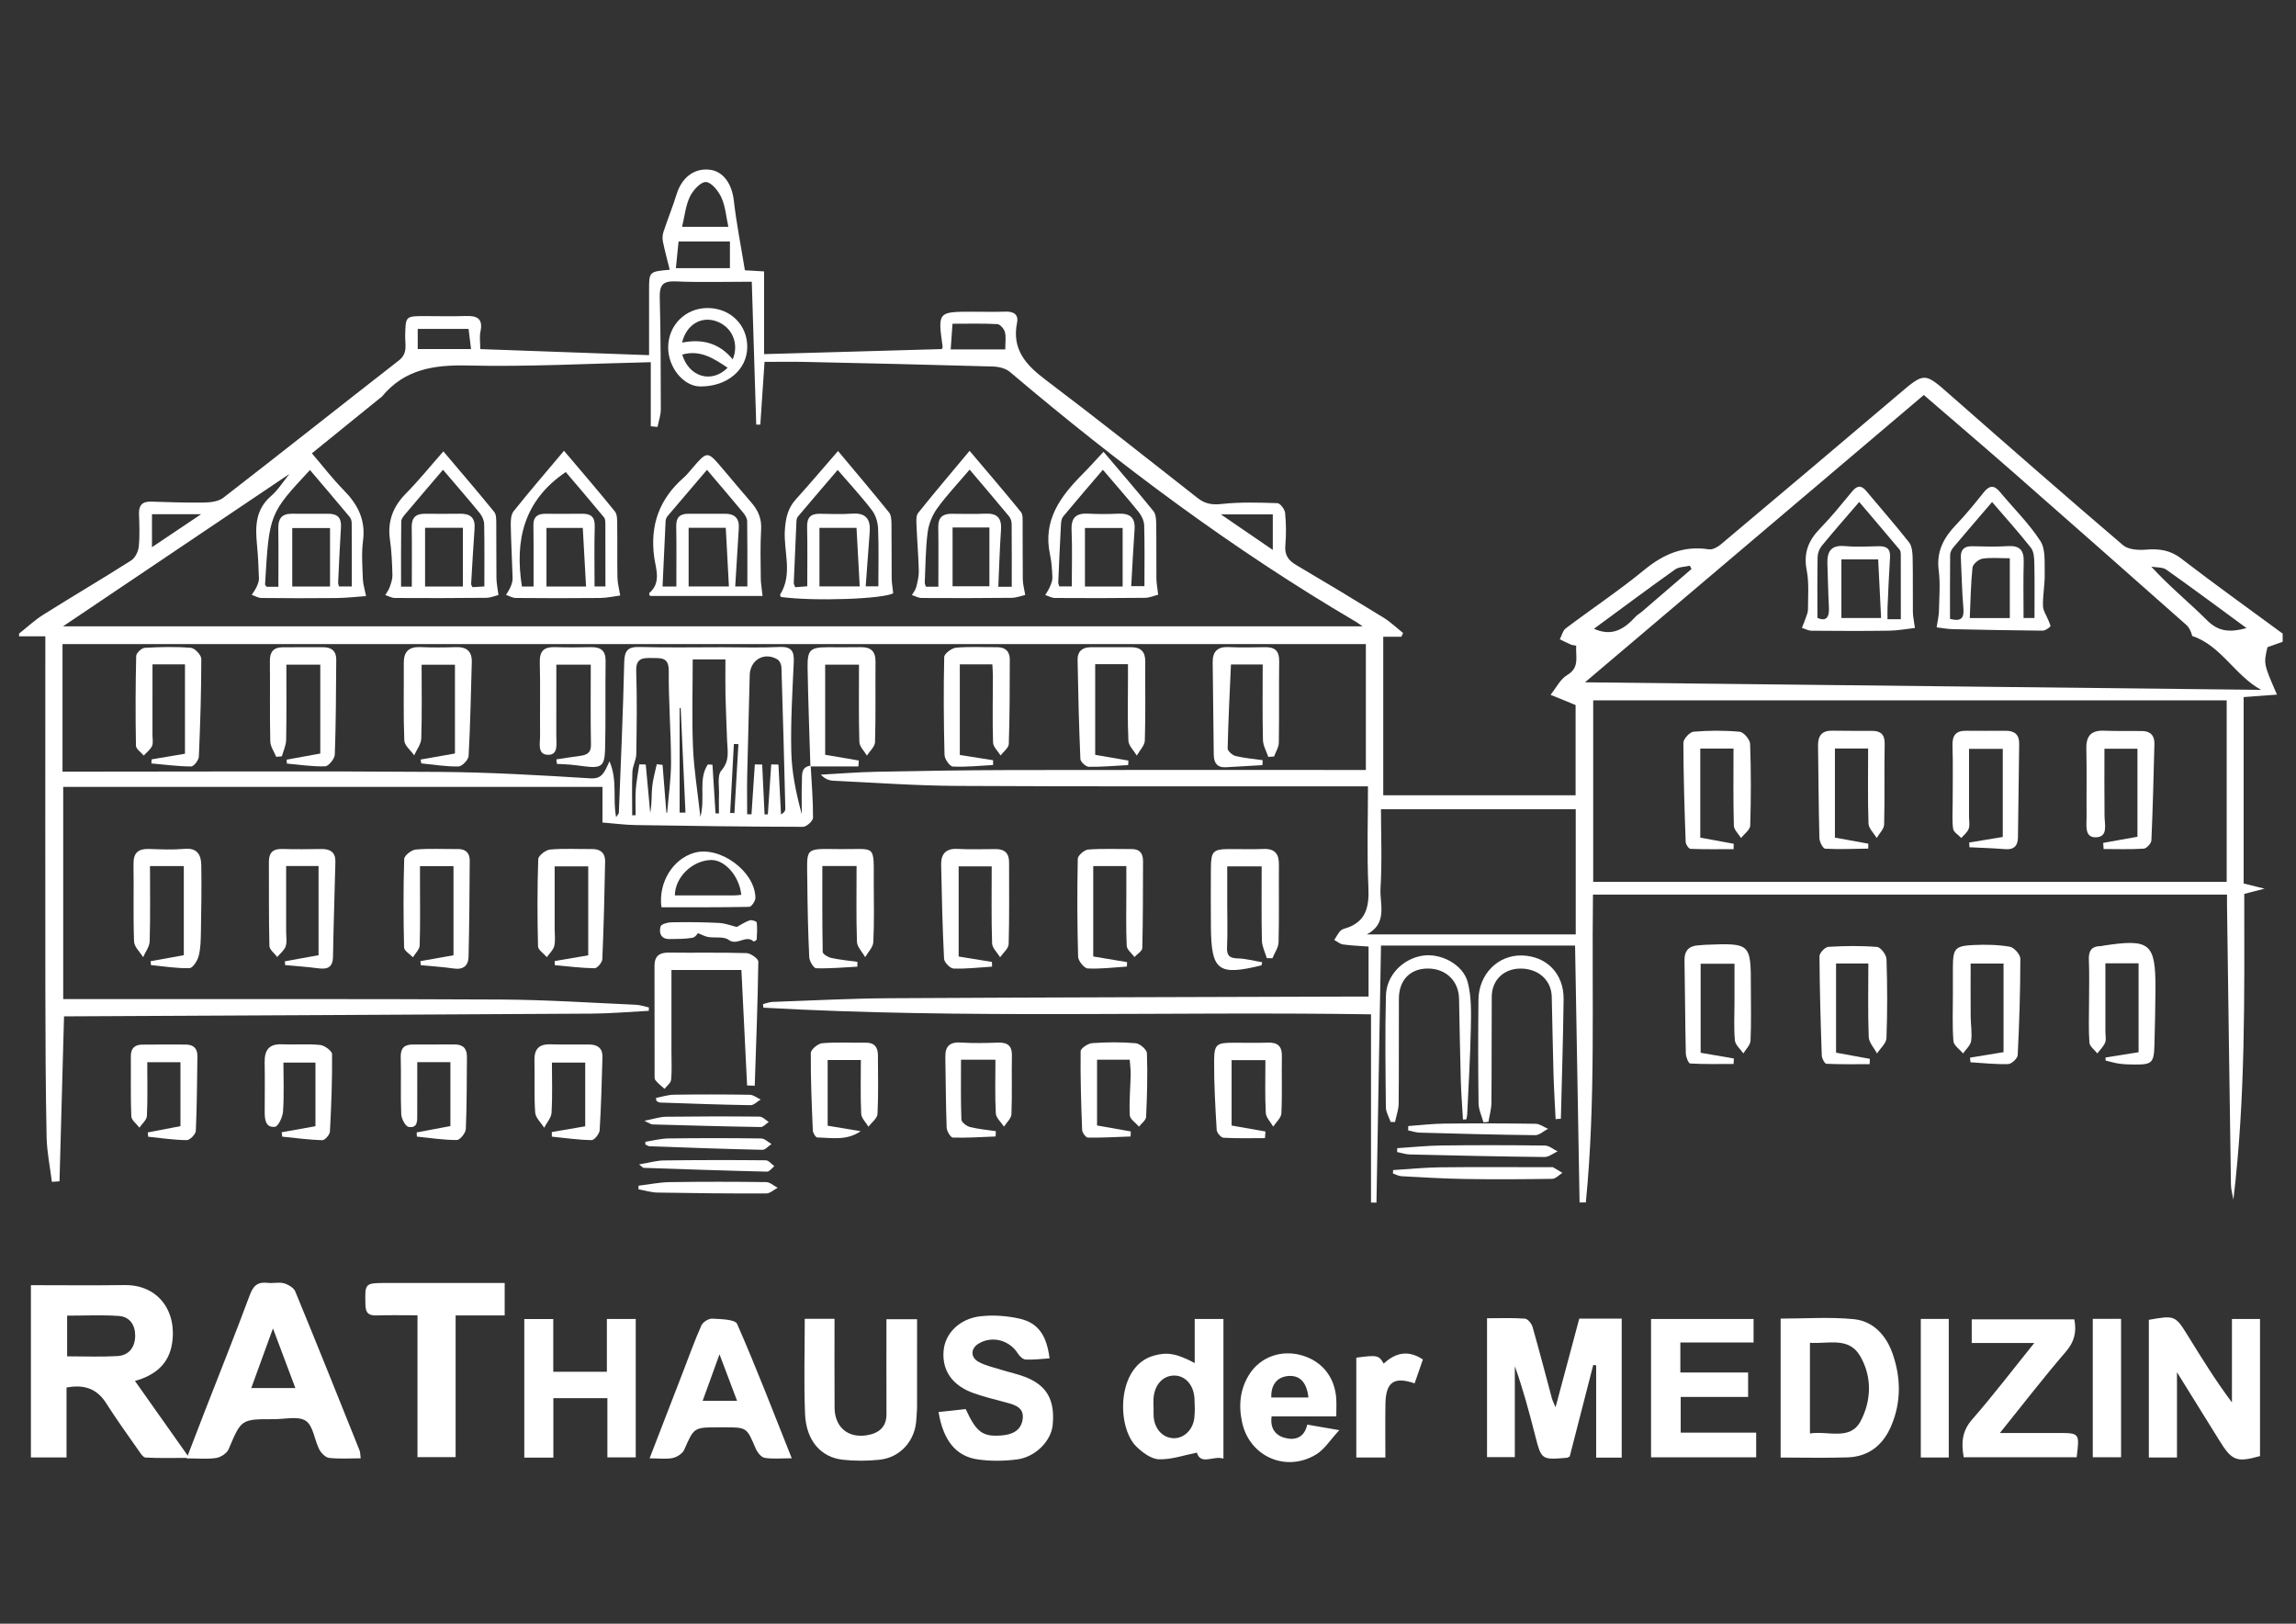 <?xml version="1.0" encoding="utf-8"?>
<!-- Generator: Adobe Illustrator 16.0.3, SVG Export Plug-In . SVG Version: 6.00 Build 0)  -->
<!DOCTYPE svg PUBLIC "-//W3C//DTD SVG 1.1//EN" "http://www.w3.org/Graphics/SVG/1.1/DTD/svg11.dtd">
<svg version="1.1" id="Ebene_1" xmlns="http://www.w3.org/2000/svg" xmlns:xlink="http://www.w3.org/1999/xlink" x="0px" y="0px"
	 width="841.89px" height="595.28px" viewBox="0 0 841.89 595.28" enable-background="new 0 0 841.89 595.28" xml:space="preserve">
<rect x="0" y="0" width="841.89" height="595.28" fill="#333333" stroke="none"/>
<path fill-rule="evenodd" clip-rule="evenodd" fill="#FFFFFF" d="M7,232.28c2.958-2.332,5.737-4.951,8.909-6.944
	c10.67-6.701,21.538-13.089,32.168-19.852c1.447-0.92,2.604-3.225,2.792-5.004c0.416-3.956,0.242-7.989,0.097-11.982
	c-0.115-3.153,1.119-4.681,4.337-4.595c6.488,0.173,12.981,0.451,19.466,0.338c2.401-0.042,5.322-0.369,7.096-1.742
	c21.556-16.68,42.903-33.63,64.412-50.371c3.39-2.639,2.208-5.99,2.292-9.134c0.19-7.091,0.081-7.1,7.216-7.108
	c4.999-0.006,10.003,0.146,14.996-0.032c4.162-0.148,6.417,0.952,5.394,5.709c-0.409,1.902-0.067,3.968-0.067,6.421
	c20.395,0.731,40.761,1.462,61.893,2.22c0-8.017-0.001-15.938,0-23.86c0.001-6.773,0.002-6.773,7.573-7.452
	c-0.864-3.485-1.777-6.811-2.476-10.181c-0.239-1.157-0.21-2.514,0.157-3.627c1.54-4.676,3.405-9.248,4.866-13.946
	c1.878-6.039,6.422-9.552,12.03-8.929c5.105,0.567,8.235,5.191,8.95,11.478c0.941,8.286,2.585,16.492,4.036,25.396
	c1.495,0.089,3.898,0.232,7.042,0.42c0,10.121,0,20.143,0,30.325c21.837-0.619,43.515-1.233,65.169-1.848
	c0.118-0.346,0.324-0.637,0.288-0.895c-1.785-12.804-1.787-12.804,11.104-12.804c4,0,8.002,0.101,11.997-0.032
	c2.918-0.097,4.797,1.039,4.198,4.008c-1.972,9.777,3.177,15.487,10.394,20.936c18.843,14.223,37.327,28.92,55.92,43.472
	c2.638,2.064,5.212,2.483,8.684,2.103c6.754-0.741,13.635-0.532,20.448-0.303c1.03,0.035,2.711,2.229,2.84,3.545
	c0.386,3.963,0.427,8.009,0.081,11.978c-0.309,3.534,1.147,5.488,4.022,7.183c10.718,6.313,21.38,12.725,31.971,19.25
	c2.571,1.584,4.791,3.74,7.172,5.633c-0.199,0.458-0.398,0.915-0.598,1.373c-2.121,0-4.241,0-6.661,0c0,19.523,0,38.924,0,58.125
	c23.54,0,46.908,0,70.533,0c0-11.799,0-22.873,0-33.072c-3.388-1.387-6.283-2.571-9.179-3.757c2-2.471,3.54-5.714,6.102-7.244
	c4.705-2.809,3.001-6.762,3.299-10.771c-0.762-0.146-1.401-0.159-1.945-0.394c-1.381-0.593-2.72-1.284-4.074-1.937
	c0.715-1.362,1.089-3.177,2.199-4.015c9.548-7.201,19.537-13.852,28.771-21.425c7.099-5.823,14.458-8.973,23.679-7.548
	c1.336,0.206,3.172-0.778,4.326-1.748c21.778-18.295,43.521-36.634,65.199-55.048c9.658-8.204,9.473-8.157,19.045,0.263
	c20.992,18.463,42.042,36.862,63.3,55.015c1.891,1.614,5.535,1.87,8.272,1.645c4.827-0.397,8.908,0.06,13.009,3.21
	c12.246,9.41,24.814,18.401,37.258,27.557c0,1,0,2,0,3c-1.835,0.654-3.67,1.308-5.578,1.987c-1.42,6.108-1.42,6.108,3.488,17.387
	c-4.312,0.319-8.385,0.622-12.214,0.905c0,22.813,0,45.537,0,68.334c2.55,0.633,4.604,1.142,7.669,1.901
	c-3.018,0.775-5.04,1.296-7.449,1.915c0.032,37.29,0.503,74.707-3.984,112.093c-0.311-1.834-0.867-3.665-0.896-5.503
	c-0.519-34.134-0.975-68.268-1.44-102.402c-0.018-1.305-0.002-2.609-0.002-3.921c-77.588,0-154.773,0-232.486,0
	c-0.493,38.063,1.069,75.547-2.616,112.846c-0.766,0.002-1.532,0.005-2.298,0.008c-0.553-31.569-1.105-63.139-1.649-94.175
	c-23.706,0-47.286,0-71.162,0c-0.563,31.972-1.113,63.104-1.662,94.238c-0.666-0.006-1.332-0.011-1.998-0.017
	c0-22.976,0-45.952,0-69.015c-74.898-1.133-148.904,1.728-222.809-2.437c-0.047-0.434-0.094-0.868-0.141-1.302
	c1.163-0.28,2.319-0.767,3.491-0.809c14.302-0.507,28.604-1.27,42.911-1.352c56.147-0.321,112.297-0.423,168.445-0.605
	c2.312-0.007,4.623-0.001,7.199-0.001c0-5.699,0-11.819,0-18.339c-3.168-0.238-6.287-0.346-9.362-0.771
	c-1.125-0.156-2.146-1.068-3.215-1.636c0.675-1.058,1.273-2.176,2.055-3.147c0.391-0.485,1.073-0.844,1.692-1.021
	c7.906-2.256,9.12-7.846,8.77-15.261c-0.572-12.105-0.154-24.257-0.154-36.902c-2.794,0-4.756,0.001-6.718,0
	c-47.997-0.021-95.995,0.107-143.991-0.155c-15.127-0.083-30.25-1.192-45.37-1.908c-1.554-0.073-3.082-0.669-4.546-2.221
	c6.767-0.364,13.531-0.921,20.302-1.055c16.481-0.325,32.965-0.599,49.449-0.633c41.498-0.086,82.996-0.028,124.494-0.029
	c1.787,0,3.574,0,5.608,0c0-15.602,0-30.707,0-46.16c-159.152,0-318.188,0-477.912,0c0,8.058,0,15.665,0,23.271
	c0,7.634,0,15.268,0,23.505c2.256,0,4.044,0,5.833,0c44.162-0.004,88.325-0.229,132.484,0.095
	c18.449,0.135,36.902,1.227,55.323,2.365c4.275,0.265,5.102-2.312,6.933-6.25c3.035,7.178,1.088,13.697,2.423,20.455
	c0.614-0.938,0.99-1.245,1.002-1.566c0.712-18.384,1.553-36.765,1.965-55.155c0.099-4.417,1.385-5.766,5.742-5.646
	c10.068,0.276,20.148,0.088,30.224,0.088c6.984,0,13.98,0.248,20.947-0.09c4.353-0.212,5.449,1.474,5.263,5.495
	c-0.508,10.97-1.166,21.963-0.911,32.926c0.178,7.649,1.762,15.265,3.852,22.905c0-3.995-0.126-7.995,0.048-11.982
	c0.102-2.324-0.489-5.259,3.097-5.837l0.134,0.294c0.339,6.272,0.88,12.547,0.835,18.817c-0.008,1.164-2.381,3.317-3.66,3.315
	c-20.476-0.039-40.952-0.313-61.426-0.644c-3.911-0.063-7.815-0.594-12.112-0.939c0-5.107,0-9.544,0-13.052
	c-66.131,0-131.806,0-197.737,0c0,26.495,0,51.765,0,77.791c1.846,0,3.763-0.001,5.68,0c51.649,0.023,103.3-0.106,154.948,0.161
	c16.452,0.085,32.899,1.203,49.346,1.92c1.603,0.069,3.183,0.641,4.774,0.979c-0.007,0.415-0.015,0.829-0.021,1.244
	c-6.979,0.355-13.956,0.982-20.937,1.025c-63.956,0.391-127.913,0.681-191.87,0.999c-0.481,0.003-0.962,0-1.623,0
	c-0.554,20.218-1.106,40.35-1.658,60.482c-0.931,0.065-1.862,0.131-2.793,0.197c-0.674-5.475-1.824-10.938-1.936-16.424
	c-0.363-17.814-0.435-35.638-0.458-53.457c-0.054-40.819-0.012-81.639-0.01-122.458c0-2.661,0-5.322,0-7.67
	c-3.344,0-6.483,0-9.622,0C7,232.947,7,232.613,7,232.28z M499.661,229.625c-1.553-1.045-2.065-1.431-2.616-1.754
	c-45.149-26.498-86.865-57.741-126.753-91.532c-1.557-1.319-4.148-1.917-6.282-1.979c-22.954-0.666-45.913-1.176-68.871-1.68
	c-4.923-0.107-9.85-0.016-14.8-0.016c-0.521,7.755-1.034,15.374-1.547,22.993c-0.499,0.005-0.998,0.009-1.498,0.013
	c-0.542-17.41-1.083-34.819-1.63-52.391c-9.604,0-18.775,0.287-27.915-0.117c-4.784-0.211-5.943,1.455-5.83,5.923
	c0.347,13.648,0.383,27.306,0.389,40.96c0.001,2.156-0.782,4.313-1.203,6.469c-0.826-0.076-1.651-0.153-2.477-0.23
	c0-7.918,0-15.835,0-23.505c-23.17,0.519-45.122,1.742-67.032,1.219c-12.508-0.299-23.255,1.358-31.542,11.385
	c-0.207,0.25-0.524,0.407-0.783,0.617c-8.233,6.671-16.464,13.343-24.907,20.186c4.068,4.751,7.604,9.383,11.665,13.496
	c5.175,5.244,8.105,10.929,7.083,18.59c-0.611,4.585-0.212,9.32-0.063,13.982c0.06,1.854,0.673,3.69,1.18,6.28
	c-3.412,0.234-7.136,0.668-10.866,0.712c-9.165,0.106-18.332,0.077-27.497-0.02c-1.189-0.013-2.371-0.748-3.556-1.149
	c0.603-0.968,1.312-1.888,1.779-2.918c0.436-0.963,0.891-2.051,0.859-3.068c-0.13-4.152-0.316-8.313-0.72-12.446
	c-0.647-6.624-0.562-12.833,5.119-17.755c2.609-2.26,4.503-5.344,6.796-8.146c-27.959,18.814-55.652,37.449-83.043,55.881
	C181.166,229.625,339.817,229.625,499.661,229.625z M816.473,256.775c-77.602,0-154.914,0-232.283,0c0,22.718,0,44.326,0,66.535
	c77.452,0,154.713,0,232.283,0C816.473,301.187,816.473,278.753,816.473,256.775z M705.421,144.815
	c-41.576,35.247-82.704,70.114-124.24,105.328c83.131,0.928,165.518,1.847,247.904,2.767c-9.573-5.248-14.71-16.293-25.239-19.734
	c-0.416-1.612-1.083-3.104-2.197-4.091c-20.928-18.527-41.878-37.031-62.892-55.461
	C727.882,164.088,716.874,154.704,705.421,144.815z M577.788,296.673c-23.738,0-47.071,0-71.415,0c0,9.289,0.433,19.247-0.17,29.142
	c-0.338,5.555,2.784,12.68-5.031,16.761c25.466,0,50.932,0,76.616,0C577.788,327.825,577.788,312.907,577.788,296.673z
	 M273.967,298.509c0.529,0.012,1.059,0.022,1.589,0.034c0.407-6.101,0.813-12.201,1.22-18.302c0.901,0.021,1.802,0.043,2.702,0.064
	c0.291,6.096,0.581,12.19,0.871,18.286c0.4-0.014,0.801-0.027,1.201-0.041c0.413-6.101,0.826-12.201,1.239-18.302
	c0.881,0.013,1.763,0.026,2.644,0.039c0.316,6.104,0.633,12.207,0.949,18.31c1.276-0.72,1.603-1.439,1.585-2.149
	c-0.435-17.271-0.884-34.542-1.428-51.81c-0.031-0.986-0.633-2.373-1.412-2.849c-4.83-2.947-10.091,0.116-10.218,5.737
	c-0.276,12.249-0.657,24.495-0.925,36.745C273.88,289.016,273.967,293.764,273.967,298.509z M244.341,297.868
	c0.094,0.037,0.188,0.075,0.282,0.112c0.509-6.206,1.446-12.412,1.432-18.617c-0.024-11.119-0.927-22.24-0.838-33.354
	c0.04-5.021-2.625-4.725-5.952-4.767c-3.413-0.043-6.139-0.153-5.979,4.783c0.33,10.131,0.189,20.281,0.027,30.421
	c-0.035,2.187-1.338,4.344-1.43,6.541c-0.221,5.301-0.072,10.616-0.072,15.926c0.423-0.019,0.846-0.037,1.269-0.056
	c0-3.143-0.175-6.297,0.049-9.424c0.221-3.085,0.847-6.142,1.294-9.211c0.787,0.022,1.573,0.044,2.36,0.066
	c0.544,5.897,1.088,11.795,1.632,17.693c0.652-3.185,0.426-6.333,0.718-9.432c0.266-2.816,1.097-5.578,1.678-8.364
	c0.712,0.079,1.424,0.158,2.136,0.237C243.412,286.238,243.876,292.053,244.341,297.868z M262.368,298.178
	c0.418,0.01,0.836,0.021,1.255,0.03c0-2.184-0.08-4.372,0.019-6.552c0.143-3.144-0.762-7.304,0.886-9.201
	c3.161-3.638,2.199-7.211,2.077-10.987c-0.178-5.477-0.462-10.95-0.586-16.427c-0.097-4.28-0.02-8.564-0.02-13.299
	c-4.197,0-7.885,0-12,0c0,11.072-0.334,21.706,0.109,32.308c0.337,8.047,1.663,16.052,2.703,25.472
	c1.908-7.154-0.885-13.86,2.738-19.263c0.565,0.034,1.13,0.069,1.696,0.104C261.62,286.301,261.994,292.239,262.368,298.178z
	 M102.075,215.12c0-7.519,0.087-14.484-0.037-21.447c-0.063-3.504,1.279-5.347,4.893-5.326c4.489,0.026,8.978,0.038,13.467,0.01
	c3.332-0.021,4.843,1.479,4.627,4.898c-0.429,6.783-0.722,13.576-1.041,20.365c-0.021,0.44,0.208,0.893,0.331,1.381
	c1.533,0,2.924,0,4.673,0c0-7.884,0.02-15.505-0.03-23.125c-0.005-0.777-0.218-1.729-0.694-2.301
	c-4.811-5.773-9.697-11.483-14.603-17.26c-14.944,16.046-14.946,16.046-16.465,41.88c-0.015,0.257,0.3,0.534,0.535,0.925
	C98.949,215.12,100.23,215.12,102.075,215.12z M107.159,215.023c4.978,0,9.718,0,13.854,0c0-7.295,0-14.339,0-21.434
	c-5.11,0-9.481,0-13.854,0C107.159,200.912,107.159,207.842,107.159,215.023z M247.831,98.305c7.208,0,13.631,0,19.817,0
	c0-3.686,0-6.753,0-9.792c-6.408,0-12.46,0-18.834,0C248.476,91.884,248.166,94.973,247.831,98.305z M267.073,83.162
	c-0.813-3.709-1.076-7.47-2.529-10.694c-1.086-2.411-3.62-5.607-5.67-5.729c-1.915-0.112-4.783,3.012-5.897,5.349
	c-1.581,3.311-1.938,7.206-2.872,11.074C255.923,83.162,261.532,83.162,267.073,83.162z M823.743,230.261
	c-10.215-7.487-19.724-14.58-29.41-21.421c-1.395-0.984-3.646-0.753-5.502-1.085c6.699,7.332,13.951,13.155,20.486,19.695
	C813.456,231.593,817.681,231.942,823.743,230.261z M368.605,128.097c0-2.447,0.343-4.493-0.124-6.335
	c-0.299-1.181-1.748-2.882-2.757-2.936c-5.443-0.29-10.909-0.137-16.463-0.137c-0.241,3.423-0.444,6.316-0.662,9.407
	C355.187,128.097,361.474,128.097,368.605,128.097z M584.466,230.518c6.774,3.041,11.208-0.017,15.229-4.404
	c0.661-0.722,1.581-1.198,2.334-1.845c6.077-5.215,12.142-10.443,18.211-15.668c-0.209-0.398-0.419-0.796-0.628-1.194
	c-1.826,0.436-4.005,0.377-5.423,1.387C604.248,215.87,594.465,223.169,584.466,230.518z M153.172,127.967
	c6.771,0,12.988,0,19.552,0c-0.335-2.717-0.627-5.082-0.91-7.377c-6.416,0-12.464,0-18.642,0
	C153.172,123.164,153.172,125.427,153.172,127.967z M466.704,201.607c0-4.904,0-8.928,0-13.032c-6.134,0-11.97,0-19.049,0
	C454.428,193.209,460.216,197.168,466.704,201.607z M73.741,188.52c-6.978,0-12.396,0-18.013,0c0,3.96,0,7.654,0,12.086
	C61.756,196.561,67.186,192.918,73.741,188.52z M270.757,272.805c-0.554-0.016-1.108-0.032-1.663-0.049
	c-0.455,8.424-0.91,16.847-1.364,25.271c0.521,0.022,1.042,0.045,1.563,0.066C269.781,289.664,270.269,281.234,270.757,272.805z
	 M249.202,297.908c0.715-0.001,1.43-0.001,2.145-0.002c-0.586-12.779-1.172-25.56-1.758-38.339
	c-0.129-0.002-0.258-0.005-0.386-0.007C249.202,272.343,249.202,285.126,249.202,297.908z"/>
<path fill-rule="evenodd" clip-rule="evenodd" fill="#FFFFFF" d="M49.484,506.272c6.338,8.972,12.678,17.944,19.934,28.215
	c-6.368,0-11.213,0.146-16.035-0.126c-0.932-0.052-1.908-1.635-2.633-2.673c-3.991-5.708-8.072-11.362-11.807-17.236
	c-3.409-5.361-8.065-6.969-14.546-5.762c0,8.448,0,16.868,0,25.623c-4.583,0-8.654,0-13.063,0c0-21.11,0-42.156,0-63.147
	c11.48,0,22.875,0.133,34.265-0.036c12.518-0.186,19.451,9.712,17.449,21.665C61.895,499.675,57.386,504.079,49.484,506.272z
	 M24.616,497.25c6.485,0,12.47,0.263,18.419-0.088c4.246-0.251,6.476-3.222,6.532-7.384c0.053-3.93-1.947-7.047-5.961-7.327
	c-6.223-0.436-12.499-0.115-18.99-0.115C24.616,487.453,24.616,492.04,24.616,497.25z"/>
<path fill-rule="evenodd" clip-rule="evenodd" fill="#FFFFFF" d="M132.264,534.64c-4.024,0-7.848,0.279-11.59-0.149
	c-1.335-0.152-2.92-1.79-3.615-3.147c-1.787-3.493-2.195-8.637-4.926-10.44c-2.812-1.857-7.715-0.603-11.704-0.611
	c-12.071-0.029-11.963,0.035-16.604,11.013c-0.63,1.49-2.869,2.945-4.551,3.209c-3.229,0.507-6.594,0.147-10.838,0.147
	c2.359-6.126,4.438-11.578,6.555-17.017c5.571-14.312,11.292-28.566,16.643-42.959c1.278-3.438,2.964-4.808,6.514-4.369
	c1.968,0.243,4.102-0.359,5.957,0.155c1.577,0.438,3.599,1.625,4.166,3c7.986,19.356,15.763,38.799,23.557,58.233
	C132.121,532.433,132.076,533.296,132.264,534.64z M92.13,508.89c5.642,0,10.664,0,16.176,0c-2.717-7.233-5.24-13.949-8.217-21.874
	C97.127,495.157,94.668,501.914,92.13,508.89z"/>
<path fill-rule="evenodd" clip-rule="evenodd" fill="#FFFFFF" d="M594.644,534.394c-3.076,0-6.009,0-9.368,0
	c0-11.316,0-22.573,0-33.831c-0.354-0.058-0.707-0.115-1.061-0.174c-2.889,11.234-5.776,22.469-8.633,33.579
	c-0.488,0.225-0.778,0.459-1.087,0.484c-9.34,0.781-9.303,0.769-11.652-8.432c-2.151-8.427-4.396-16.831-7.391-25.143
	c0,10.959,0,21.917,0,33.326c-3.557,0-6.733,0-10.189,0c0-16.857,0-33.594,0-50.913c4.702,0,9.32-0.186,13.901,0.144
	c1.024,0.074,2.438,1.809,2.787,3.032c2.494,8.705,4.751,17.479,7.108,26.224c0.206,0.763,0.599,1.475,1.331,3.239
	c3.069-11.469,5.873-21.948,8.694-32.492c5.276,0,10.239,0,15.559,0C594.644,500.397,594.644,517.259,594.644,534.394z"/>
<path fill-rule="evenodd" clip-rule="evenodd" fill="#FFFFFF" d="M798.244,534.348c-3.896,0-6.961,0-10.312,0
	c0-17.049,0-33.78,0-50.484c9.549-1.687,9.71-1.617,14.384,5.952c5.035,8.152,10.074,16.302,16.083,24.343
	c0-10.114,0-20.229,0-30.601c3.81,0,6.895,0,10.293,0c0,16.797,0,33.532,0,50.264c-8.526,2.408-10.319,1.711-14.833-5.599
	c-4.958-8.03-9.955-16.037-15.615-25.148C798.244,514.076,798.244,523.906,798.244,534.348z"/>
<path fill-rule="evenodd" clip-rule="evenodd" fill="#FFFFFF" d="M652.913,534.358c0-17.021,0-33.734,0-50.938
	c9.011,0,17.998-0.659,26.835,0.208c7.093,0.696,11.846,5.902,14.182,12.537c3.114,8.848,3.272,17.873-0.492,26.657
	c-2.991,6.982-8.251,11.224-15.981,11.477C669.38,534.563,661.288,534.358,652.913,534.358z M663.66,525.536
	c6.707-1.076,14.75,2.767,18.607-4.566c3.93-7.471,4.253-16.271-0.236-23.884c-4.188-7.101-11.69-4.314-18.371-4.791
	C663.66,503.347,663.66,513.943,663.66,525.536z"/>
<path fill-rule="evenodd" clip-rule="evenodd" fill="#FFFFFF" d="M185.056,482.259c-6.277,0-11.89,0-17.993,0
	c0,17.387,0,34.445,0,51.951c-4.825,0-9.154,0-13.982,0c0-17.35,0-34.413,0-51.998c-5.254,0-10.037-0.109-14.813,0.042
	c-2.821,0.089-4.195-0.571-4.272-3.813c-0.192-8.084-0.352-8.08,7.946-8.08c12.652-0.001,25.304-0.001,37.956-0.001
	c1.615,0,3.23,0,5.158,0C185.056,474.486,185.056,478.045,185.056,482.259z"/>
<path fill-rule="evenodd" clip-rule="evenodd" fill="#FFFFFF" d="M344.139,517.677c3.541-0.385,6.787-0.736,9.967-1.082
	c3.903,8.511,6.188,10.213,13.15,9.662c3.706-0.292,6.989-1.62,7.689-5.711c0.762-4.449-2.621-5.469-5.998-6.36
	c-3.99-1.054-8.01-2.055-11.897-3.421c-7.892-2.771-11.715-8.362-11.045-15.678c0.572-6.245,5.827-11.645,13.472-12.515
	c4.689-0.533,9.682-0.185,14.297,0.847c6.896,1.54,10.005,6.107,11.075,14.579c-2.914,0.185-5.829,0.565-8.723,0.443
	c-0.984-0.041-2.229-1.155-2.817-2.11c-3.107-5.049-9.58-6.769-14.542-3.702c-2.883,1.782-2.988,5.049,0.147,6.711
	c2.583,1.369,5.562,2.007,8.389,2.894c2.832,0.887,5.763,1.496,8.527,2.551c8.019,3.058,11.066,8.483,10.162,17.675
	c-0.57,5.785-6.25,11.703-13.065,12.588c-4.729,0.614-9.682,0.676-14.394,0.001C350.488,533.896,345.862,528.051,344.139,517.677z"
	/>
<path fill-rule="evenodd" clip-rule="evenodd" fill="#FFFFFF" d="M616.146,492.17c0,4.048,0,7.313,0,11.012c8.3,0,16.387,0,24.848,0
	c0,3.123,0,5.822,0,8.968c-8.202,0-16.292,0-24.723,0c0,4.481,0,8.529,0,13.083c9.1,0,18.169,0,27.678,0c0,3.197,0,5.911,0,9.03
	c-12.682,0-25.414,0-38.55,0c0-16.723,0-33.571,0-50.703c12.412,0,24.812,0,37.594,0c0,2.761,0,5.457,0,8.61
	C634.084,492.17,625.331,492.17,616.146,492.17z"/>
<path fill-rule="evenodd" clip-rule="evenodd" fill="#FFFFFF" d="M202.903,534.391c-3.892,0-7.156,0-10.657,0
	c0-17.031,0-33.767,0-50.807c3.494,0,6.874,0,10.622,0c0,6.421,0,12.689,0,19.324c6.58,0,12.811,0,19.66,0
	c0-6.288,0-12.688,0-19.347c3.841,0,7.072,0,10.581,0c0,16.951,0,33.669,0,50.742c-3.425,0-6.634,0-10.396,0
	c0-7.264,0-14.337,0-21.711c-6.755,0-12.967,0-19.81,0C202.903,519.921,202.903,527.137,202.903,534.391z"/>
<path fill-rule="evenodd" clip-rule="evenodd" fill="#FFFFFF" d="M238.189,534.652c4.31-11.147,8.281-21.423,12.255-31.697
	c2.202-5.693,4.254-11.453,6.732-17.024c0.546-1.229,2.648-2.567,3.958-2.494c3.183,0.175,8.403,0.237,9.154,1.947
	c7.019,15.981,13.269,32.301,20.028,49.239c-3.779,0-6.943,0.351-9.959-0.165c-1.285-0.22-2.698-2.065-3.304-3.49
	c-3.252-7.652-3.17-7.688-11.564-7.688c-0.665,0-1.331,0-1.996,0c-9.127,0-9.008,0.053-12.603,8.223
	c-0.613,1.393-2.625,2.678-4.205,3.018C244.327,535.028,241.777,534.652,238.189,534.652z M270.268,513.556
	c-2.15-5.689-4.089-10.822-6.442-17.05c-2.275,6.281-4.131,11.404-6.176,17.05C262.036,513.556,265.757,513.556,270.268,513.556z"/>
<path fill-rule="evenodd" clip-rule="evenodd" fill="#FFFFFF" d="M295.085,483.502c3.862,0,7.131,0,10.916,0
	c0,10.996-0.048,21.777,0.018,32.559c0.043,7.019,4.739,11.179,11.638,10.153c4.312-0.641,7.413-2.768,7.394-7.79
	c-0.045-11.477-0.014-22.953-0.014-34.785c4.095,0,7.333,0,11.237,0c0,10.715,0.011,21.46-0.012,32.205
	c-0.003,1.494-0.191,2.987-0.258,4.483c-0.345,7.749-5.79,14.025-13.485,14.833c-4.435,0.466-9.001,0.488-13.432,0.009
	c-8.165-0.884-13.5-7.063-13.894-16.839C294.731,506.878,295.085,495.394,295.085,483.502z"/>
<path fill-rule="evenodd" clip-rule="evenodd" fill="#FFFFFF" d="M760.601,483.688c0.887,4.538,0.083,8.175-3.111,11.879
	c-8.1,9.392-15.674,19.235-24.18,29.793c7.783,0,14.521,0,21.259,0c7.985,0,7.985,0,6.896,8.901c-13.667,0-27.39,0-41.421,0
	c-0.889-5.083-0.737-9.465,3.049-13.805c7.715-8.842,14.847-18.192,22.84-28.104c-8.161,0-15.381,0-22.945,0
	c0-3.074,0-5.664,0-8.665C735.422,483.688,747.948,483.688,760.601,483.688z"/>
<path fill-rule="evenodd" clip-rule="evenodd" fill="#FFFFFF" d="M448.606,534.763c-3.642-1.247-8.253,2.596-9.747-2.204
	c-4.622,0.905-9.294,2.589-13.906,2.439c-2.846-0.093-6.071-2.501-8.308-4.7c-7.277-7.158-7.253-29.527,6.438-33.302
	c4.756-1.311,8.069-0.959,14.988,2.721c0-5.457,0-10.679,0-16.159c3.72,0,6.968,0,10.534,0
	C448.606,500.353,448.606,517.076,448.606,534.763z M422.954,515.871c0.015,0,0.03,0,0.045-0.001c0,1.158-0.075,2.322,0.013,3.474
	c0.354,4.577,3.334,7.798,7.27,7.925c3.832,0.124,7.214-3.094,7.672-7.58c0.234-2.293,0.156-4.634,0.036-6.944
	c-0.256-4.927-3.315-8.39-7.317-8.448c-4.284-0.062-7.454,3.46-7.711,8.598C422.912,513.884,422.954,514.878,422.954,515.871z"/>
<path fill-rule="evenodd" clip-rule="evenodd" fill="#FFFFFF" d="M489.985,519.277c-8.27,0-15.898,0-23.71,0
	c-0.602,4.181,1.237,6.852,4.671,7.823c3.899,1.103,7.309,0.021,8.394-4.805c3.45,0.594,6.632,1.141,11.754,2.022
	c-3.389,3.662-5.403,6.98-8.344,8.812c-10.894,6.784-24.37,1.096-27.234-11.386c-1.447-6.305-0.91-12.63,2.798-18.214
	c4.084-6.151,11.596-8.706,18.844-6.691c7.516,2.09,12.264,7.925,12.809,15.867C490.101,514.677,489.985,516.664,489.985,519.277z
	 M479.785,512.347c-0.568-4.923-2.681-8.292-7.47-7.875c-3.937,0.343-6.326,3.126-6.163,7.875c3.173,0,6.142,0,9.111,0
	C476.712,512.347,478.16,512.347,479.785,512.347z"/>
<path fill-rule="evenodd" clip-rule="evenodd" fill="#FFFFFF" d="M273.943,397.946c-0.69-13.999-1.38-27.998-2.086-42.331
	c-8.441,0-16.836,0-25.654,0c0,9.933,0,19.854,0,29.775c0,3.489,0.209,6.998-0.116,10.457c-0.111,1.185-1.563,2.243-2.401,3.358
	c-1.136-1.043-2.405-1.981-3.349-3.177c-0.435-0.551-0.309-1.604-0.31-2.428c-0.02-13.154-0.001-26.308-0.036-39.461
	c-0.009-3.618,1.748-4.947,5.28-4.901c9.489,0.121,18.985-0.104,28.467,0.189c1.537,0.047,4.334,2.063,4.319,3.137
	c-0.211,15.163-0.808,30.32-1.312,45.479C275.812,398.012,274.877,397.979,273.943,397.946z"/>
<path fill-rule="evenodd" clip-rule="evenodd" fill="#FFFFFF" d="M685.079,353.228c-3.742,0-7.634,0-11.84,0
	c0,10.976,0,21.723,0,32.693c4.117,0.754,8.259,1.512,12.4,2.271c-0.025,0.649-0.052,1.3-0.077,1.949
	c-5.289,0-10.582,0.107-15.859-0.141c-0.638-0.03-1.662-1.97-1.699-3.053c-0.42-12.133-0.778-24.271-0.833-36.41
	c-0.006-1.185,2.059-3.335,3.261-3.408c5.937-0.359,11.929-0.443,17.847,0.038c1.318,0.107,3.406,2.851,3.459,4.436
	c0.319,9.653,0.348,19.329-0.014,28.979c-0.071,1.92-2.255,3.76-3.464,5.636c-1.061-2.011-2.957-3.99-3.036-6.039
	C684.884,371.394,685.079,362.588,685.079,353.228z"/>
<path fill-rule="evenodd" clip-rule="evenodd" fill="#FFFFFF" d="M116.804,317.492c-4.109,0-7.712,0-11.883,0
	c0,8.128,0.002,16.056-0.002,23.983c-0.001,1.829,0.386,3.796-0.163,5.447c-0.495,1.488-2.027,2.632-3.102,3.928
	c-0.999-1.347-2.829-2.673-2.864-4.044c-0.259-10.273-0.141-20.556-0.19-30.835c-0.016-3.328,1.448-4.822,4.853-4.725
	c4.819,0.139,9.646,0.089,14.468,0.016c3.232-0.049,5.136,1.274,5.058,4.643c-0.271,11.613-0.684,23.224-0.876,34.838
	c-0.066,3.985-2.073,4.692-5.47,4.245c-4.013-0.528-8.061-0.8-12.094-1.183c-0.025-0.46-0.049-0.919-0.074-1.379
	c4.029-0.73,8.058-1.462,12.339-2.239C116.804,339.367,116.804,328.635,116.804,317.492z"/>
<path fill-rule="evenodd" clip-rule="evenodd" fill="#FFFFFF" d="M722.364,387.751c3.956-0.647,7.911-1.295,12.289-2.012
	c0-10.436,0-21.162,0-32.48c-3.772,0-7.624,0-12.065,0c0,6.65-0.033,13.047,0.015,19.443c0.022,2.985,0.572,6.021,0.165,8.935
	c-0.229,1.634-1.923,3.063-2.956,4.583c-1.236-1.511-3.419-2.951-3.54-4.547c-0.438-5.791-0.186-11.635-0.191-17.458
	c-0.004-3.162-0.015-6.323-0.002-9.485c0.025-6.948,0.727-7.938,7.465-8.264c4.459-0.215,9.016-0.13,13.395,0.611
	c1.556,0.264,3.873,2.861,3.873,4.395c0.003,11.788-0.378,23.581-0.967,35.356c-0.06,1.205-2.238,3.242-3.484,3.281
	c-4.6,0.146-9.222-0.385-13.835-0.661C722.472,388.883,722.418,388.317,722.364,387.751z"/>
<path fill-rule="evenodd" clip-rule="evenodd" fill="#FFFFFF" d="M105.108,278.499c4.198-0.762,8.396-1.524,12.331-2.238
	c0-10.965,0-21.569,0-32.575c-4.257,0-7.981,0-12.438,0c0,9.06,0.095,18.31-0.075,27.554c-0.037,2.021-1.021,4.025-1.57,6.038
	c-0.693,0.06-1.386,0.12-2.079,0.18c-0.759-1.887-2.131-3.759-2.174-5.662c-0.222-9.815-0.028-19.64-0.144-29.459
	c-0.04-3.355,1.352-5.011,4.643-5.036c4.993-0.04,9.987-0.006,14.98-0.013c3.025-0.003,4.733,1.449,4.709,4.517
	c-0.088,11.612-0.103,23.229-0.528,34.831c-0.057,1.552-2.269,4.266-3.553,4.308c-4.659,0.154-9.348-0.601-14.025-1.012
	C105.16,279.453,105.134,278.976,105.108,278.499z"/>
<path fill-rule="evenodd" clip-rule="evenodd" fill="#FFFFFF" d="M462.82,352.772c-0.229,0.907-0.237,1.138-0.298,1.152
	c-15.872,3.881-18.373,1.986-18.511-14.147c-0.061-7.158-0.044-14.318-0.001-21.478c0.037-6.231,0.806-6.992,6.815-7.017
	c4.162-0.017,8.33,0.126,12.485-0.039c4.126-0.163,5.673,1.78,5.641,5.715c-0.079,9.489,0.112,18.982-0.124,28.467
	c-0.049,1.979-1.471,3.923-2.261,5.883c-0.688-0.016-1.375-0.031-2.063-0.047c-0.625-2.139-1.741-4.267-1.79-6.418
	c-0.203-8.96-0.085-17.927-0.085-27.224c-4.179,0-7.919,0-12.63,0c0,4.498,0.001,9.083,0,13.668
	c-0.001,5.328,0.174,10.664-0.072,15.98c-0.144,3.112,0.95,4.023,3.958,4.103C456.865,351.45,459.825,352.271,462.82,352.772z"/>
<path fill-rule="evenodd" clip-rule="evenodd" fill="#FFFFFF" d="M154.232,278.461c4.155-0.732,8.31-1.464,12.589-2.218
	c0-10.895,0-21.514,0-32.548c-3.882,0-7.768,0-12.224,0c0,8.915,0.165,17.986-0.124,27.043c-0.066,2.083-1.69,4.117-2.598,6.174
	c-1.265-1.807-3.55-3.573-3.623-5.427c-0.372-9.465-0.14-18.952-0.189-28.432c-0.022-4.202,1.913-5.998,6.13-5.814
	c4.316,0.188,8.65,0.15,12.969,0.01c3.966-0.13,5.952,1.545,5.834,5.568c-0.335,11.449-0.536,22.906-1.165,34.34
	c-0.078,1.414-2.407,3.821-3.728,3.846c-4.536,0.083-9.086-0.688-13.631-1.135C154.392,279.398,154.312,278.93,154.232,278.461z"/>
<path fill-rule="evenodd" clip-rule="evenodd" fill="#FFFFFF" d="M413.604,243.501c-4.214,0-7.83,0-12.025,0
	c0,11.067,0,22.086,0,33.228c3.977,0.688,8.079,1.398,12.182,2.108c-0.03,0.553-0.061,1.104-0.091,1.656
	c-4.812,0.257-9.626,0.703-14.434,0.628c-1.088-0.018-3.039-1.807-3.083-2.845c-0.523-12.119-0.81-24.25-1.03-36.38
	c-0.054-2.954,1.649-4.601,4.707-4.605c4.994-0.008,9.988,0.006,14.982-0.007c3.497-0.01,5.151,1.647,5.128,5.209
	c-0.062,9.653,0.146,19.313-0.154,28.958c-0.058,1.88-1.922,3.704-2.953,5.554c-1.074-1.816-2.984-3.592-3.074-5.455
	c-0.358-7.474-0.152-14.975-0.155-22.466C413.603,247.295,413.604,245.507,413.604,243.501z"/>
<path fill-rule="evenodd" clip-rule="evenodd" fill="#FFFFFF" d="M297.28,280.991l-0.134-0.294
	c-0.355-11.958-0.826-23.914-1.02-35.875c-0.108-6.647,0.953-7.519,7.443-7.539c3.996-0.014,7.993,0.064,11.987-0.021
	c3.705-0.078,5.514,1.451,5.476,5.324c-0.097,9.822,0.114,19.649-0.173,29.464c-0.049,1.687-1.947,3.319-2.991,4.976
	c-0.964-1.674-2.712-3.326-2.763-5.027c-0.273-9.306-0.13-18.624-0.13-28.328c-4.055,0-7.946,0-12.408,0c0,10.965,0,21.994,0,33.038
	c4.167,0.713,8.252,1.412,12.337,2.11c-0.049,0.724-0.098,1.447-0.147,2.172C308.931,280.991,303.105,280.991,297.28,280.991z"/>
<path fill-rule="evenodd" clip-rule="evenodd" fill="#FFFFFF" d="M363.77,354.383c-4.71,0.295-9.429,0.864-14.123,0.702
	c-1.253-0.043-3.417-2.275-3.484-3.588c-0.581-11.445-0.823-22.909-1.07-34.369c-0.086-3.997,1.666-6.146,6.067-5.904
	c4.646,0.255,9.315,0.063,13.975,0.06c3.259-0.002,4.884,1.556,4.874,4.879c-0.031,9.983,0.136,19.973-0.158,29.948
	c-0.048,1.641-2.033,3.226-3.124,4.836c-1.03-1.704-2.897-3.381-2.952-5.115c-0.296-9.28-0.14-18.574-0.14-28.207
	c-3.811,0-7.704,0-12.122,0c0,10.912,0,21.813,0,33.048c3.931,0.639,8.072,1.313,12.213,1.985
	C363.741,353.232,363.755,353.808,363.77,354.383z"/>
<path fill-rule="evenodd" clip-rule="evenodd" fill="#FFFFFF" d="M351.937,276.776c4.235,0.672,8.227,1.306,12.219,1.939
	c-0.009,0.584-0.017,1.167-0.026,1.75c-4.919,0.26-9.852,0.801-14.747,0.566c-1.127-0.055-3.008-2.744-3.047-4.26
	c-0.309-11.967-0.386-23.946-0.113-35.913c0.028-1.223,2.745-3.264,4.351-3.408c4.957-0.449,9.981-0.129,14.979-0.176
	c3.099-0.028,4.716,1.539,4.712,4.517c-0.012,10.318-0.02,20.642-0.363,30.952c-0.048,1.44-1.961,2.819-3.01,4.227
	c-0.963-1.577-2.707-3.13-2.758-4.737c-0.26-8.153-0.071-16.321-0.064-24.483c0.001-1.304-0.123-2.606-0.202-4.178
	c-3.951,0-7.67,0-11.93,0C351.937,254.671,351.937,265.57,351.937,276.776z"/>
<path fill-rule="evenodd" clip-rule="evenodd" fill="#FFFFFF" d="M314.086,317.502c-4.353,0-7.959,0-12.554,0
	c0,10.648-0.069,21.087,0.141,31.521c0.016,0.771,1.948,1.913,3.143,2.173c3.146,0.686,6.378,0.98,9.577,1.431
	c-0.004,0.59-0.009,1.181-0.013,1.771c-5.041,0.26-10.089,0.738-15.117,0.581c-0.923-0.029-2.462-2.608-2.531-4.065
	c-0.431-9.137-0.635-18.288-0.705-27.437c-0.101-13.021-1.416-12.315,11.939-12.181c13.557,0.136,12.361-2.146,12.424,12.629
	c0.03,7.166,0.193,14.343-0.169,21.492c-0.095,1.87-1.932,3.651-2.969,5.474c-1.056-1.86-2.956-3.692-3.022-5.588
	C313.91,336.176,314.086,327.033,314.086,317.502z"/>
<path fill-rule="evenodd" clip-rule="evenodd" fill="#FFFFFF" d="M55.587,278.394c4.034-0.68,8.068-1.36,12.24-2.063
	c0-11.004,0-21.752,0-32.774c-3.969,0-7.688,0-11.912,0c0,8.817,0.003,17.422-0.003,26.026c-0.001,1.329,0.335,2.84-0.179,3.941
	c-0.624,1.336-1.986,2.327-3.029,3.467c-0.996-1.198-2.833-2.382-2.855-3.598c-0.199-10.971-0.168-21.949,0.088-32.918
	c0.025-1.063,1.985-2.907,3.128-2.974c5.637-0.327,11.326-0.459,16.942,0.001c1.429,0.116,3.804,2.645,3.803,4.064
	c-0.002,11.951-0.369,23.905-0.9,35.847c-0.058,1.296-1.861,3.595-2.842,3.588c-4.858-0.033-9.712-0.685-14.568-1.118
	C55.53,279.387,55.559,278.89,55.587,278.394z"/>
<path fill-rule="evenodd" clip-rule="evenodd" fill="#FFFFFF" d="M203.375,352.346c4.033-0.691,8.066-1.383,12.317-2.111
	c0-10.834,0-21.555,0-32.614c-4.046,0-7.798,0-12.311,0c0,7.521,0.002,15.114-0.001,22.707c-0.001,2.164,0.334,4.409-0.142,6.465
	c-0.347,1.497-1.772,2.744-2.717,4.103c-1.129-1.32-3.205-2.616-3.238-3.964c-0.261-10.645-0.285-21.304,0.075-31.943
	c0.043-1.28,2.729-3.388,4.332-3.531c5.12-0.458,10.306-0.139,15.466-0.184c3.096-0.026,4.788,1.548,4.732,4.517
	c-0.222,11.96-0.509,23.92-1.029,35.868c-0.052,1.2-1.861,3.327-2.833,3.313c-4.866-0.065-9.725-0.7-14.587-1.135
	C203.418,353.339,203.397,352.843,203.375,352.346z"/>
<path fill-rule="evenodd" clip-rule="evenodd" fill="#FFFFFF" d="M413.005,317.512c-4.307,0-7.906,0-12.139,0
	c0,11.101,0,21.979,0,33.144c3.887,0.65,8.143,1.361,12.398,2.073c-0.019,0.541-0.039,1.082-0.058,1.624
	c-4.797,0.303-9.61,0.939-14.378,0.69c-1.296-0.067-3.469-2.775-3.512-4.319c-0.337-11.955-0.365-23.925-0.12-35.882
	c0.025-1.209,2.419-3.278,3.834-3.387c5.293-0.408,10.637-0.149,15.962-0.176c2.994-0.015,4.141,1.659,4.131,4.405
	c-0.038,10.633-0.002,21.269-0.27,31.896c-0.028,1.113-1.872,2.181-2.874,3.27c-0.99-1.362-2.77-2.688-2.836-4.094
	c-0.308-6.475-0.139-12.973-0.14-19.463C413.004,324.162,413.005,321.029,413.005,317.512z"/>
<path fill-rule="evenodd" clip-rule="evenodd" fill="#FFFFFF" d="M154.141,352.37c4.158-0.736,8.316-1.472,12.145-2.149
	c0-10.978,0-21.702,0-32.677c-4.269,0-7.877,0-12.286,0c0,2.125,0,4.371,0,6.616c0,7.489,0.136,14.982-0.119,22.462
	c-0.05,1.473-1.608,2.894-2.471,4.338c-1.13-1.203-3.213-2.384-3.242-3.613c-0.257-10.811-0.293-21.635,0.045-32.44
	c0.04-1.25,2.682-3.319,4.251-3.455c5.121-0.442,10.304-0.132,15.462-0.178c2.938-0.026,4.329,1.528,4.312,4.274
	c-0.075,11.774-0.141,23.551-0.431,35.321c-0.077,3.108-1.919,4.715-5.38,4.209c-4.014-0.588-8.077-0.833-12.119-1.228
	C154.252,353.357,154.197,352.863,154.141,352.37z"/>
<path fill-rule="evenodd" clip-rule="evenodd" fill="#FFFFFF" d="M623.586,353.328c0,11.22,0,21.804,0,32.635
	c3.89,0.67,8.036,1.384,12.182,2.098c-0.035,0.669-0.07,1.338-0.105,2.007c-5.313,0-10.634,0.129-15.93-0.173
	c-0.622-0.035-1.56-2.433-1.588-3.751c-0.249-11.307-0.266-22.618-0.479-33.925c-0.071-3.755,1.646-5.495,5.261-5.659
	c0.828-0.038,1.652-0.161,2.48-0.192C642,345.746,642,345.748,642,362.106c0,6.491,0.175,12.99-0.127,19.468
	c-0.073,1.579-1.713,3.085-2.632,4.624c-1.08-1.587-2.936-3.101-3.092-4.773c-0.43-4.62-0.149-9.307-0.149-13.968
	c0-4.483,0-8.968,0-14.129C631.985,353.328,628.172,353.328,623.586,353.328z"/>
<path fill-rule="evenodd" clip-rule="evenodd" fill="#FFFFFF" d="M772.045,387.69c3.943-0.626,7.886-1.253,12.12-1.926
	c0-10.618,0-21.344,0-32.592c-4.19,0-7.915,0-12.165,0c0,8.536,0,16.816,0,25.096c0,1.331,0.369,2.814-0.099,3.954
	c-0.604,1.469-1.877,2.663-2.862,3.976c-1.012-1.308-2.791-2.558-2.895-3.935c-0.361-4.796-0.144-9.637-0.145-14.46
	c-0.001-5.322,0.168-10.652-0.061-15.965c-0.146-3.406,1.126-4.997,4.492-4.989c0.326,0.001,0.649-0.141,0.978-0.19
	c16.945-2.567,19.008-0.877,18.952,15.825c-0.023,6.812-0.206,13.623-0.375,20.434c-0.168,6.764-0.841,7.415-7.43,7.351
	c-1.824-0.018-3.663-0.066-5.466-0.313c-1.688-0.231-3.339-0.745-5.006-1.134C772.071,388.444,772.059,388.067,772.045,387.69z"/>
<path fill-rule="evenodd" clip-rule="evenodd" fill="#FFFFFF" d="M462.896,280.513c-4.438,0.255-8.878,0.488-13.313,0.772
	c-3.29,0.211-4.486-1.652-4.526-4.565c-0.157-11.309-0.284-22.617-0.396-33.927c-0.038-3.882,1.733-5.75,5.818-5.56
	c4.483,0.21,8.985,0.096,13.479,0.033c3.487-0.049,5.135,1.37,5.087,5.059c-0.13,9.983,0.041,19.972-0.127,29.955
	c-0.028,1.7-1.143,3.382-1.755,5.072c-0.704,0.043-1.408,0.086-2.112,0.13c-0.684-2.055-1.907-4.097-1.956-6.166
	c-0.216-9.124-0.094-18.256-0.094-27.709c-4.034,0-7.754,0-11.639,0c-0.45,10.29-0.98,20.522-1.211,30.761
	c-0.021,0.945,1.724,2.508,2.89,2.791c3.252,0.791,6.631,1.059,9.959,1.533C462.965,279.299,462.93,279.905,462.896,280.513z"/>
<path fill-rule="evenodd" clip-rule="evenodd" fill="#FFFFFF" d="M55.219,352.387c4.16-0.749,8.321-1.498,12.178-2.193
	c0-11.087,0-21.83,0-32.677c-4.371,0-8.139,0-12.397,0c0,9.347,0.144,18.468-0.114,27.577c-0.056,1.961-1.562,3.881-2.4,5.819
	c-1.162-1.9-3.256-3.767-3.328-5.707c-0.349-9.484-0.059-18.989-0.203-28.484c-0.063-4.189,1.865-5.614,5.79-5.476
	c4.326,0.152,8.689,0.335,12.987-0.047c4.659-0.413,6.001,2.29,6.068,5.915c0.15,8.153,0.012,16.314-0.13,24.471
	c-0.052,2.983-0.086,6.053-0.819,8.906c-0.445,1.735-2.179,4.423-3.386,4.451c-4.692,0.109-9.406-0.675-14.112-1.126
	C55.308,353.34,55.264,352.863,55.219,352.387z"/>
<path fill-rule="evenodd" clip-rule="evenodd" fill="#FFFFFF" d="M203.986,278.404c2.815-0.421,5.625-0.885,8.447-1.25
	c2.513-0.326,4.322-0.902,4.258-4.191c-0.187-9.629-0.067-19.264-0.067-29.289c-4.521,0-8.237,0-12.625,0
	c0,8.646,0.024,17.404-0.014,26.161c-0.012,2.721,0.815,6.825-2.843,6.888c-4.256,0.072-3.082-4.248-3.109-7.028
	c-0.089-8.972,0.126-17.949-0.104-26.916c-0.108-4.225,1.661-5.659,5.609-5.529c4.324,0.142,8.658,0.112,12.984,0.008
	c3.613-0.088,5.598,1.087,5.538,5.137c-0.163,10.802,0.092,21.612-0.196,32.41c-0.163,6.117-1.458,6.9-7.402,6.163
	c-1.812-0.225-3.622-0.483-5.439-0.647c-1.596-0.144-3.202-0.177-4.804-0.259C204.141,279.509,204.064,278.956,203.986,278.404z"/>
<path fill-rule="evenodd" clip-rule="evenodd" fill="#FFFFFF" d="M714.567,534.347c-3.452,0-6.695,0-10.255,0
	c0-16.895,0-33.729,0-50.815c3.395,0,6.646,0,10.255,0C714.567,500.384,714.567,517.192,714.567,534.347z"/>
<path fill-rule="evenodd" clip-rule="evenodd" fill="#FFFFFF" d="M767.374,483.513c3.628,0,6.88,0,10.376,0
	c0,16.931,0,33.631,0,50.733c-3.393,0-6.731,0-10.376,0C767.374,517.365,767.374,500.674,767.374,483.513z"/>
<path fill-rule="evenodd" clip-rule="evenodd" fill="#FFFFFF" d="M536.439,410.435c-0.275-4.802-0.665-9.6-0.803-14.405
	c-0.283-9.965-0.44-19.933-0.635-29.9c-0.126-6.494-4.817-11.043-11.428-11.046c-6.478-0.003-10.603,4.204-10.634,11.069
	c-0.059,12.81,0.05,25.621-0.081,38.43c-0.023,2.264-0.874,4.518-1.342,6.776c-0.535-0.013-1.07-0.025-1.605-0.038
	c-0.607-1.782-1.722-3.561-1.741-5.35c-0.147-13.641-0.321-27.289,0.014-40.923c0.185-7.483,6.107-13.466,13.326-14.666
	c6.625-1.101,14.934,3.087,16.675,9.722c1.396,5.317,1.246,11.144,1.14,16.731c-0.202,10.619-0.858,21.229-1.345,31.843
	c-0.026,0.574-0.226,1.141-0.345,1.71C537.237,410.403,536.838,410.419,536.439,410.435z"/>
<path fill-rule="evenodd" clip-rule="evenodd" fill="#FFFFFF" d="M570.407,410.293c-0.264-5.495-0.611-10.987-0.771-16.485
	c-0.274-9.468-0.407-18.939-0.646-28.408c-0.154-6.114-4.996-10.386-11.58-10.303c-6.048,0.076-10.378,4.229-10.419,10.271
	c-0.088,12.979,0.002,25.958-0.12,38.937c-0.021,2.331-0.712,4.655-1.094,6.983c-0.607,0.067-1.215,0.134-1.822,0.201
	c-0.629-2.327-1.771-4.646-1.803-6.981c-0.176-12.645-0.17-25.293-0.042-37.938c0.096-9.408,7.146-16.482,15.908-16.282
	c9.064,0.208,15.433,6.654,15.321,16.063c-0.172,14.602-0.653,29.199-1.003,43.798C571.693,410.195,571.051,410.244,570.407,410.293
	z"/>
<path fill-rule="evenodd" clip-rule="evenodd" fill="#FFFFFF" d="M507.984,534.339c-3.851,0-7.089,0-10.66,0
	c0-12.264,0-24.439,0-36.593c7.674-1.026,8.297-0.903,10.035,2.182c4.278-3.974,8.944-5.142,14.387-1.516
	c-1.035,2.977-2.039,5.863-3.043,8.75c-7.597-2.6-10.57-0.475-10.698,7.579C507.903,521.167,507.984,527.596,507.984,534.339z"/>
<path fill-rule="evenodd" clip-rule="evenodd" fill="#FFFFFF" d="M414.244,388.499c-4.198,0-7.958,0-11.98,0
	c0,8.114,0,16.012,0,24.113c4.171,0.737,8.27,1.462,12.369,2.187c-0.02,0.617-0.041,1.235-0.061,1.854
	c-5.223,0.182-10.448,0.484-15.667,0.411c-0.748-0.011-2.073-1.81-2.112-2.821c-0.374-9.613-0.666-19.236-0.547-28.853
	c0.013-1.052,2.7-2.855,4.241-2.963c5.293-0.371,10.653-0.422,15.933,0.033c1.535,0.132,4.083,2.322,4.13,3.642
	c0.275,7.769,0.064,15.563-0.296,23.335c-0.057,1.24-1.697,2.407-2.605,3.607c-1.184-1.382-3.303-2.714-3.382-4.156
	c-0.27-4.949,0.223-9.937,0.324-14.911C414.626,392.197,414.374,390.412,414.244,388.499z"/>
<path fill-rule="evenodd" clip-rule="evenodd" fill="#FFFFFF" d="M103.281,415.105c4.008-0.717,8.016-1.433,12.387-2.215
	c0-7.518,0-15.252,0-23.34c-3.867,0-7.755,0-11.741,0c0,6.023,0.258,11.973-0.141,17.877c-0.139,2.049-1.736,5.544-2.966,5.68
	c-3.528,0.391-3.769-2.806-3.763-5.597c0.012-5.995,0.098-11.991-0.016-17.983c-0.085-4.479,1.538-6.895,6.407-6.667
	c4.652,0.218,9.352-0.229,13.967,0.246c1.616,0.166,4.336,2.194,4.346,3.391c0.08,9.456-0.278,18.922-0.789,28.369
	c-0.063,1.151-1.859,3.178-2.805,3.15c-4.904-0.14-9.793-0.814-14.687-1.304C103.414,416.178,103.347,415.642,103.281,415.105z"/>
<path fill-rule="evenodd" clip-rule="evenodd" fill="#FFFFFF" d="M303.484,412.705c4.1,0.679,8.104,1.342,12.108,2.004
	c-5.064,3.556-10.571,2.413-15.908,2.311c-0.587-0.012-1.602-1.66-1.641-2.582c-0.405-9.462-0.816-18.933-0.741-28.396
	c0.01-1.264,2.631-3.452,4.182-3.584c5.292-0.45,10.647-0.118,15.977-0.193c3.263-0.046,4.446,1.733,4.453,4.666
	c0.018,7.161,0.21,14.334-0.156,21.477c-0.083,1.606-2.163,3.109-3.324,4.659c-0.926-1.572-2.575-3.109-2.652-4.722
	c-0.308-6.454-0.127-12.931-0.127-19.728c-4.187,0-7.932,0-12.17,0C303.484,396.444,303.484,404.338,303.484,412.705z"/>
<path fill-rule="evenodd" clip-rule="evenodd" fill="#FFFFFF" d="M365,388.507c-4.337,0-7.94,0-12.62,0
	c0,7.457-0.122,14.706,0.143,21.94c0.036,0.979,1.876,2.409,3.111,2.723c3.101,0.786,6.333,1.053,9.513,1.527
	c-0.022,0.651-0.044,1.303-0.067,1.954c-5.229,0.192-10.461,0.556-15.68,0.403c-0.831-0.024-2.235-2.342-2.284-3.64
	c-0.322-8.626-0.314-17.263-0.484-25.896c-0.08-4.037,1.712-5.574,5.774-5.307c4.468,0.295,8.975,0.188,13.458,0.029
	c3.498-0.124,5.261,1.031,5.18,4.821c-0.152,7.145,0.121,14.301-0.174,21.436c-0.064,1.548-1.775,3.028-2.727,4.541
	c-1.048-1.61-2.907-3.175-2.999-4.837C364.79,401.772,365,395.312,365,388.507z"/>
<path fill-rule="evenodd" clip-rule="evenodd" fill="#FFFFFF" d="M202.345,415.024c4.005-0.688,8.01-1.377,12.241-2.104
	c0-7.555,0-15.272,0-23.354c-4.125,0-7.848,0-12.207,0c0,6.126,0.221,12.243-0.13,18.327c-0.11,1.899-1.766,3.71-2.714,5.562
	c-1.152-1.859-3.161-3.659-3.298-5.59c-0.445-6.287-0.089-12.626-0.27-18.938c-0.12-4.18,1.521-6.175,5.814-6.055
	c4.817,0.135,9.641,0.007,14.461,0.068c2.938,0.037,4.753,1.449,4.663,4.558c-0.259,8.949-0.47,17.903-1.025,26.835
	c-0.083,1.335-1.932,3.665-2.938,3.65c-4.874-0.07-9.738-0.783-14.605-1.268C202.34,416.151,202.342,415.588,202.345,415.024z"/>
<path fill-rule="evenodd" clip-rule="evenodd" fill="#FFFFFF" d="M53.999,389.423c0,6.805,0.172,13.267-0.131,19.705
	c-0.069,1.466-1.784,2.854-2.741,4.277c-1.042-1.38-2.924-2.726-2.983-4.147c-0.305-7.308-0.086-14.636-0.167-21.956
	c-0.033-2.957,1.373-4.302,4.177-4.326c5.323-0.046,10.647-0.055,15.97-0.023c2.802,0.017,4.314,1.396,4.266,4.312
	c-0.152,9.109-0.156,18.225-0.581,27.321c-0.058,1.246-2.187,3.422-3.339,3.41c-4.714-0.047-9.421-0.775-14.13-1.252
	c-0.052-0.525-0.104-1.051-0.157-1.576c4.093-0.785,8.186-1.569,11.989-2.299c0-7.777,0-15.502,0-23.445
	C61.993,389.423,58.372,389.423,53.999,389.423z"/>
<path fill-rule="evenodd" clip-rule="evenodd" fill="#FFFFFF" d="M463.826,417.251c-5.069,0-10.146,0.148-15.2-0.135
	c-0.92-0.052-2.436-1.821-2.498-2.868c-0.502-8.459-0.995-16.937-0.936-25.404c0.042-6.083,0.949-6.556,7.221-6.563
	c4.163-0.005,8.33,0.107,12.488-0.033c3.558-0.12,5.203,1.26,5.135,4.952c-0.129,6.992,0.159,13.998-0.18,20.976
	c-0.081,1.665-1.949,3.243-2.995,4.861c-0.954-1.678-2.64-3.317-2.729-5.041c-0.332-6.3-0.132-12.629-0.132-19.33
	c-4.081,0-7.959,0-12.396,0c0,7.938,0,15.831,0,23.973c4.017,0.706,8.217,1.445,12.417,2.184
	C463.956,415.632,463.891,416.441,463.826,417.251z"/>
<path fill-rule="evenodd" clip-rule="evenodd" fill="#FFFFFF" d="M165.154,389.399c-4.359,0-7.959,0-12.153,0
	c0,6.452,0.017,12.717-0.009,18.981c-0.01,2.308,0.307,5.338-3.155,4.769c-1.168-0.191-2.638-2.984-2.709-4.644
	c-0.302-6.974,0.013-13.972-0.188-20.953c-0.094-3.283,1.323-4.595,4.33-4.616c5.156-0.039,10.312,0.007,15.468-0.018
	c3.123-0.016,4.509,1.573,4.477,4.608c-0.093,8.804-0.017,17.614-0.407,26.404c-0.065,1.456-2.147,4.02-3.299,4.021
	c-4.881,0.004-9.763-0.767-14.645-1.254c-0.03-0.51-0.06-1.021-0.09-1.53c4.031-0.76,8.063-1.52,12.38-2.333
	C165.154,405.313,165.154,397.604,165.154,389.399z"/>
<path fill-rule="evenodd" clip-rule="evenodd" fill="#FFFFFF" d="M242.528,332.614c-1.187-9.103,4.214-17.686,12-19.949
	c9.329-2.712,22.313,6.712,22.468,16.496c0.019,1.139-1.456,3.287-2.272,3.304C263.959,332.688,253.188,332.614,242.528,332.614z
	 M271.812,328.056c-0.726-6.92-6.08-12.951-11.193-12.766c-6.827,0.247-13.098,6.312-13.164,12.985
	c7.317,0,14.634,0.007,21.952-0.009C270.208,328.265,271.009,328.129,271.812,328.056z"/>
<path fill-rule="evenodd" clip-rule="evenodd" fill="#FFFFFF" d="M510.827,428.972c5.729-0.354,11.458-0.949,17.191-1.014
	c13.482-0.149,26.968-0.045,40.452-0.043c0.332,0,0.729-0.108,0.987,0.033c1.167,0.642,2.294,1.355,3.436,2.043
	c-1.231,0.763-2.452,2.167-3.696,2.188c-10.651,0.176-21.309,0.229-31.961,0.059c-7.799-0.124-15.594-0.605-23.386-1.021
	c-1.046-0.057-2.063-0.662-3.095-1.014C510.779,429.792,510.804,429.382,510.827,428.972z"/>
<path fill-rule="evenodd" clip-rule="evenodd" fill="#FFFFFF" d="M512.344,420.938c5.385-0.344,10.767-0.921,16.155-0.986
	c12.662-0.153,25.328-0.139,37.989,0.029c1.557,0.021,3.096,1.391,4.643,2.135c-1.602,0.722-3.211,2.082-4.806,2.065
	c-16.468-0.173-32.934-0.546-49.398-0.938c-1.551-0.036-3.09-0.585-4.635-0.896C512.31,421.878,512.326,421.408,512.344,420.938z"/>
<path fill-rule="evenodd" clip-rule="evenodd" fill="#FFFFFF" d="M270.15,339.845c1.522-0.813,3.063-1.859,4.763-2.44
	c0.725-0.248,2.521,0.39,2.564,0.769c0.233,2.056,0.117,4.159-0.01,6.238c-0.018,0.29-1.045,0.836-1.127,0.758
	c-2.828-2.677-5.98,1.742-9.208-0.628c-1.766-1.297-4.929-0.615-7.431-1.019c-1.178-0.189-2.282-0.834-3.811-1.422
	c-0.024,0.022-0.873,1.512-1.945,1.695c-2.763,0.474-5.625,0.448-8.449,0.475c-3.177,0.03-3.935-2.241-3.282-4.606
	c0.231-0.838,2.563-1.518,3.949-1.54c5.811-0.095,11.634-0.062,17.437,0.238C265.969,338.485,268.298,339.405,270.15,339.845z"/>
<path fill-rule="evenodd" clip-rule="evenodd" fill="#FFFFFF" d="M516.375,412.827c4.403-0.313,8.805-0.848,13.211-0.896
	c11.154-0.124,22.312-0.104,33.465,0.062c1.532,0.023,3.047,1.196,4.569,1.837c-1.564,0.817-3.135,2.354-4.69,2.339
	c-14.125-0.143-28.248-0.535-42.369-0.923c-1.41-0.039-2.807-0.533-4.209-0.816C516.359,413.895,516.367,413.361,516.375,412.827z"
	/>
<path fill-rule="evenodd" clip-rule="evenodd" fill="#FFFFFF" d="M234.141,434.701c3.798-0.458,7.591-1.25,11.395-1.311
	c11.792-0.187,23.59-0.168,35.383-0.014c1.42,0.019,2.824,1.354,4.235,2.08c-1.398,0.727-2.793,2.079-4.194,2.083
	c-13.28,0.042-26.563-0.088-39.842-0.32c-2.343-0.041-4.673-0.786-7.009-1.207C234.12,435.576,234.13,435.139,234.141,434.701z"/>
<path fill-rule="evenodd" clip-rule="evenodd" fill="#FFFFFF" d="M234.336,426.895c3.662-0.614,6.362-1.424,9.072-1.46
	c12.465-0.168,24.934-0.174,37.399-0.051c1.051,0.01,2.087,1.405,3.13,2.157c-0.894,0.698-1.802,2.023-2.678,2.003
	c-15.081-0.357-30.157-0.879-45.234-1.391C235.774,428.146,235.535,427.804,234.336,426.895z"/>
<path fill-rule="evenodd" clip-rule="evenodd" fill="#FFFFFF" d="M236.633,418.593c2.824-0.427,5.644-1.185,8.473-1.223
	c11.329-0.151,22.662-0.146,33.99,0.005c1.274,0.017,2.532,1.327,3.797,2.038c-1.115,0.744-2.244,2.154-3.341,2.13
	c-13.786-0.305-27.567-0.81-41.348-1.302c-0.53-0.019-1.047-0.419-1.57-0.643C236.634,419.264,236.634,418.928,236.633,418.593z"/>
<path fill-rule="evenodd" clip-rule="evenodd" fill="#FFFFFF" d="M236.271,410.896c3.558-0.692,5.716-1.45,7.884-1.478
	c11.453-0.146,22.91-0.165,34.363-0.044c1.125,0.012,2.236,1.274,3.354,1.957c-0.977,0.647-1.962,1.872-2.928,1.856
	c-13.244-0.208-26.485-0.58-39.727-0.954C238.695,412.219,238.184,411.782,236.271,410.896z"/>
<path fill-rule="evenodd" clip-rule="evenodd" fill="#FFFFFF" d="M240.523,402.528c2.176-0.414,4.347-1.154,6.529-1.186
	c9.292-0.136,18.587-0.133,27.878,0.019c1.334,0.021,2.65,1.134,3.974,1.741c-1.228,0.726-2.466,2.095-3.682,2.075
	c-11.081-0.176-22.158-0.588-33.235-0.966c-0.433-0.015-0.854-0.38-1.28-0.582C240.646,403.263,240.584,402.896,240.523,402.528z"/>
<path fill-rule="evenodd" clip-rule="evenodd" fill="#FFFFFF" d="M307.284,165.344c6.688,8.001,12.796,15.186,18.709,22.528
	c0.807,1.001,0.867,2.781,0.887,4.207c0.092,6.649,0.01,13.302,0.078,19.951c0.018,1.748,0.354,3.493,0.565,5.444
	c-3.34,2.096-28.659,3.068-41.204,1.384c-0.094-0.305-0.362-0.723-0.25-0.901c4.747-7.577,1.175-15.829,1.729-23.728
	c0.307-4.366,1.089-7.926,4.025-11.167C296.811,177.557,301.604,171.877,307.284,165.344z M307.159,172.283
	c-4.981,5.824-9.827,11.462-14.617,17.146c-0.374,0.443-0.48,1.208-0.51,1.832c-0.354,7.461-0.678,14.923-0.974,22.386
	c-0.018,0.448,0.274,0.908,0.508,1.629c1.408-0.104,2.792-0.205,4.436-0.326c0-7.496,0.117-14.631-0.051-21.758
	c-0.081-3.435,1.301-4.889,4.653-4.836c3.99,0.063,7.997,0.223,11.97-0.051c4.938-0.339,6.653,2.074,6.341,6.563
	c-0.458,6.599-0.974,13.194-1.487,20.086c1.28,0,2.796,0,4.649,0c0-7.228,0.182-14.199-0.103-21.152
	c-0.093-2.291-0.869-4.934-2.238-6.722C315.917,182.095,311.626,177.472,307.159,172.283z M314.066,193.52
	c-4.932,0-9.314,0-13.593,0c0,7.369,0,14.408,0,21.469c5.052,0,9.625,0,14.761,0C314.841,207.76,314.465,200.852,314.066,193.52z"/>
<path fill-rule="evenodd" clip-rule="evenodd" fill="#FFFFFF" d="M279.622,218.496c-13.513,0-27.167,0-41.293,0
	c0.006,0.024-0.443-0.907-0.24-1.083c4.497-3.881,2.354-8.929,1.779-13.229c-1.58-11.822,2-21.344,10.854-29.107
	c1.117-0.979,2.051-2.174,3.027-3.306c5.615-6.516,5.616-6.523,11.106-0.067c3.547,4.171,7.027,8.4,10.63,12.523
	c2.497,2.857,3.832,5.899,3.6,9.875c-0.347,5.964-0.172,11.962-0.125,17.945C278.974,213.803,279.308,215.555,279.622,218.496z
	 M274.038,215.015c0-8.012,0.051-15.963-0.063-23.912c-0.015-1.03-0.689-2.208-1.384-3.047c-4.295-5.187-8.684-10.295-13.357-15.802
	c-5.038,5.895-9.778,11.419-14.475,16.98c-0.392,0.464-0.665,1.169-0.696,1.777c-0.401,7.915-0.748,15.834-1.12,24.01
	c1.866,0,3.247,0,5.058,0c0-7.517,0.097-14.802-0.044-22.082c-0.063-3.219,1.317-4.586,4.393-4.58
	c4.489,0.009,8.979,0.024,13.468-0.009c3.524-0.025,5.291,1.661,5.091,5.193c-0.402,7.078-0.868,14.152-1.322,21.471
	C270.771,215.015,272.186,215.015,274.038,215.015z M266.124,193.49c-4.922,0-9.306,0-13.622,0c0,7.332,0,14.365,0,21.507
	c5.065,0,9.626,0,14.772,0C266.882,207.663,266.506,200.644,266.124,193.49z"/>
<path fill-rule="evenodd" clip-rule="evenodd" fill="#FFFFFF" d="M355.519,165.277c6.75,7.979,12.898,15.112,18.827,22.424
	c0.79,0.974,0.615,2.852,0.628,4.313c0.059,6.82-0.029,13.643,0.064,20.462c0.023,1.705,0.522,3.404,0.891,5.644
	c-1.35,0.297-3.186,1.03-5.03,1.051c-10.979,0.128-21.959,0.125-32.939,0.06c-1.198-0.008-2.392-0.701-3.588-1.076
	c0.551-0.98,1.339-1.901,1.603-2.953c0.491-1.959,0.984-4.002,0.931-5.995c-0.151-5.63-0.633-11.251-0.859-16.88
	c-0.058-1.44-0.161-3.308,0.623-4.285C342.646,180.58,348.836,173.29,355.519,165.277z M344.075,215.105
	c0-7.627,0.077-14.769-0.034-21.908c-0.054-3.449,1.59-4.844,4.834-4.836c4.165,0.01,8.336,0.142,12.493-0.044
	c4.361-0.194,5.978,1.684,5.677,5.978c-0.483,6.893-0.671,13.807-0.989,20.818c1.7,0,3.144,0,4.932,0
	c0-7.821,0.032-15.468-0.043-23.112c-0.009-0.92-0.382-2.018-0.964-2.72c-4.714-5.688-9.518-11.302-14.441-17.11
	c-4.253,5.003-8.401,9.365-11.892,14.201c-1.814,2.514-3.118,5.782-3.51,8.854c-0.776,6.079-0.768,12.259-1.048,18.398
	c-0.02,0.443,0.251,0.9,0.425,1.48C340.875,215.105,342.161,215.105,344.075,215.105z M349.287,193.385c0,7.573,0,14.602,0,21.557
	c5.062,0,9.753,0,13.505,0c0-7.38,0-14.406,0-21.557C357.765,193.385,353.667,193.385,349.287,193.385z"/>
<path fill-rule="evenodd" clip-rule="evenodd" fill="#FFFFFF" d="M162.574,165.484c6.56,7.754,12.71,14.893,18.651,22.202
	c0.799,0.983,0.729,2.822,0.744,4.27c0.072,6.65-0.019,13.304,0.064,19.954c0.024,1.892,0.438,3.777,0.742,6.223
	c-1.17,0.281-2.846,1.018-4.53,1.036c-11.14,0.123-22.282,0.125-33.423,0.062c-1.186-0.007-2.368-0.695-3.551-1.067
	c0.56-0.979,1.281-1.901,1.642-2.948c0.492-1.429,1.029-2.962,0.984-4.433c-0.132-4.306-0.287-8.641-0.904-12.896
	c-0.984-6.779,1.118-12.172,5.89-17.006C153.506,176.194,157.663,171.05,162.574,165.484z M151.001,215.085
	c0-7.569,0.083-14.711-0.036-21.848c-0.057-3.413,1.474-4.896,4.761-4.883c4.331,0.017,8.663,0.064,12.992-0.011
	c3.744-0.065,5.583,1.493,5.301,5.401c-0.49,6.794-0.869,13.597-1.267,20.397c-0.016,0.268,0.238,0.551,0.502,1.118
	c1.283-0.076,2.675-0.159,4.35-0.258c0-7.862,0.081-15.348-0.073-22.828c-0.028-1.366-0.718-2.951-1.599-4.029
	c-4.313-5.274-8.794-10.411-13.494-15.922c-4.73,5.545-9.355,10.933-13.926,16.364c-0.621,0.737-1.377,1.693-1.389,2.558
	c-0.107,7.914-0.063,15.831-0.063,23.939C147.821,215.085,149.106,215.085,151.001,215.085z M155.865,215.027
	c5.069,0,9.637,0,13.856,0c0-7.289,0-14.312,0-21.528c-5.058,0-9.433,0-13.856,0C155.865,200.827,155.865,207.85,155.865,215.027z"
	/>
<path fill-rule="evenodd" clip-rule="evenodd" fill="#FFFFFF" d="M206.805,165.264c6.778,8.016,12.848,15.027,18.664,22.243
	c0.892,1.106,0.826,3.148,0.848,4.763c0.089,6.494-0.038,12.99,0.085,19.482c0.039,2.045,0.612,4.079,1.013,6.567
	c-2.21,0.287-4.783,0.883-7.362,0.91c-10.323,0.112-20.649,0.087-30.973-0.002c-1.18-0.01-2.354-0.733-3.531-1.126
	c0.568-0.986,1.249-1.929,1.673-2.974c0.4-0.985,0.769-2.087,0.74-3.125c-0.181-6.477-0.56-12.948-0.679-19.425
	c-0.032-1.731,0.063-3.915,1.04-5.141C194.107,180.188,200.169,173.161,206.805,165.264z M221.997,215.011
	c0-7.579,0.018-15.031-0.021-22.482c-0.005-0.969,0.035-2.207-0.504-2.861c-4.791-5.815-9.707-11.527-14.022-16.606
	c-15.448,10.454-18.745,25.09-16.075,41.968c0.995,0,2.411,0,4.269,0c0-2.707,0.003-5.183,0-7.658
	c-0.009-4.957,0.035-9.915-0.053-14.87c-0.054-3.049,1.563-4.139,4.328-4.137c4.491,0.003,8.983,0.052,13.473-0.017
	c3.26-0.049,4.785,1.147,4.682,4.698c-0.21,7.227-0.063,14.463-0.063,21.966C218.746,215.011,220.145,215.011,221.997,215.011z
	 M214.888,215.025c-0.407-7.312-0.799-14.354-1.195-21.477c-4.627,0-9.006,0-13.315,0c0,7.413,0,14.471,0,21.477
	C205.366,215.025,209.974,215.025,214.888,215.025z"/>
<path fill-rule="evenodd" clip-rule="evenodd" fill="#FFFFFF" d="M404.637,165.628c6.397,7.55,12.467,14.562,18.303,21.763
	c0.903,1.114,0.99,3.093,1.015,4.68c0.106,6.657,0.006,13.317,0.072,19.976c0.018,1.756,0.365,3.508,0.641,5.984
	c-1.32,0.325-3.098,1.123-4.885,1.145c-10.986,0.133-21.974,0.124-32.961,0.055c-1.187-0.007-2.369-0.7-3.554-1.075
	c0.564-0.977,1.233-1.909,1.664-2.941c0.458-1.101,1.001-2.307,0.958-3.446c-0.106-2.814-0.271-5.673-0.865-8.416
	c-2.752-12.691,3.895-21.462,12.067-29.678C399.515,171.238,401.797,168.665,404.637,165.628z M404.392,172.218
	c-4.938,5.789-9.792,11.416-14.542,17.128c-0.567,0.683-0.762,1.819-0.813,2.763c-0.383,7.124-0.695,14.252-0.997,21.38
	c-0.02,0.457,0.227,0.926,0.378,1.497c1.457,0,2.834,0,4.58,0c0-7.068,0.22-13.871-0.076-20.65c-0.205-4.699,1.771-6.27,6.183-6.02
	c3.648,0.206,7.323,0.168,10.975,0.007c4.172-0.185,6.263,1.378,5.944,5.8c-0.497,6.895-0.828,13.802-1.233,20.783
	c1.456,0,2.982,0,4.847,0c0-7.671,0.122-14.979-0.092-22.279c-0.049-1.661-0.929-3.557-1.999-4.883
	C413.383,182.579,408.987,177.6,404.392,172.218z M411.644,215.028c0-7.314,0-14.367,0-21.466c-5.057,0-9.439,0-13.816,0
	c0,7.398,0,14.427,0,21.466C402.874,215.028,407.475,215.028,411.644,215.028z"/>
<path fill-rule="evenodd" clip-rule="evenodd" fill="#FFFFFF" d="M245,127.306c0.038-8.117,6.392-14.415,14.508-14.381
	c8.304,0.034,14.555,6.206,14.493,14.308c-0.064,8.388-7.405,14.527-17.273,14.447C250.618,141.63,244.965,134.702,245,127.306z
	 M268.66,131.741c2.5-5.89-0.346-12.103-6.19-14.032c-5.472-1.809-10.836,1.362-12.357,7.898
	C257.502,124.104,263.833,125.828,268.66,131.741z M266.801,134.82c-5.024-3.386-10.08-6.706-16.641-4.823
	C252.629,138.277,260.998,140.684,266.801,134.82z"/>
<path fill-rule="evenodd" clip-rule="evenodd" fill="#FFFFFF" d="M722.062,308.883c4.098-0.679,8.195-1.357,12.308-2.038
	c0-10.545,0-21.255,0-32.296c-4.336,0-8.056,0-12.369,0c0,8.298,0.001,16.563-0.001,24.828c0,1.498,0.354,3.124-0.12,4.456
	c-0.458,1.289-1.771,2.274-2.708,3.393c-1.048-1.118-2.822-2.133-3-3.376c-0.444-3.1-0.168-6.303-0.17-9.464
	c-0.004-6.989,0.163-13.983-0.066-20.965c-0.126-3.816,1.222-5.577,5.079-5.515c4.824,0.078,9.65-0.003,14.476,0.005
	c3.177,0.005,4.954,1.375,4.899,4.798c-0.183,11.44-0.267,22.883-0.448,34.323c-0.048,2.968-1.405,4.563-4.687,4.284
	c-4.354-0.369-8.729-0.478-13.095-0.698C722.127,310.04,722.094,309.461,722.062,308.883z"/>
<path fill-rule="evenodd" clip-rule="evenodd" fill="#FFFFFF" d="M771.186,309.02c4.098-0.734,8.196-1.468,12.569-2.252
	c0-10.538,0-21.267,0-32.275c-3.94,0-7.699,0-12.103,0c0,8.19-0.063,16.406,0.032,24.62c0.038,3.229,1.407,7.786-3.246,7.855
	c-4.213,0.063-3.313-4.524-3.337-7.549c-0.066-8.322,0.104-16.648-0.086-24.968c-0.106-4.681,1.79-6.739,6.479-6.563
	c4.653,0.176,9.317,0.064,13.977,0.119c3.071,0.035,4.581,1.713,4.506,4.711c-0.299,11.792-0.577,23.586-1.105,35.368
	c-0.05,1.101-1.754,2.972-2.785,3.04c-4.892,0.322-9.817,0.144-14.73,0.144C771.3,310.52,771.242,309.77,771.186,309.02z"/>
<path fill-rule="evenodd" clip-rule="evenodd" fill="#FFFFFF" d="M635.639,274.429c-4.478,0-8.097,0-12.188,0
	c0,10.925,0,21.644,0,32.657c3.962,0.729,8.107,1.491,12.253,2.254c-0.012,0.659-0.023,1.319-0.035,1.979
	c-5.269,0-10.541,0.092-15.802-0.117c-0.648-0.025-1.739-1.632-1.771-2.535c-0.425-12.118-0.828-24.241-0.832-36.363
	c-0.001-1.413,2.323-3.93,3.728-4.047c5.612-0.469,11.315-0.504,16.918,0.021c1.457,0.137,3.759,2.846,3.816,4.44
	c0.358,9.97,0.342,19.963,0.04,29.936c-0.048,1.563-2.188,3.063-3.359,4.591c-0.923-1.519-2.602-3.017-2.644-4.559
	C635.513,293.406,635.639,284.118,635.639,274.429z"/>
<path fill-rule="evenodd" clip-rule="evenodd" fill="#FFFFFF" d="M685,274.416c-4.154,0-7.757,0-12.176,0c0,10.766,0,21.47,0,32.661
	c3.666,0.669,7.954,1.451,12.242,2.233c-0.01,0.601-0.02,1.201-0.029,1.801c-5.261,0.073-10.53,0.318-15.772,0.038
	c-0.808-0.044-2.092-2.49-2.128-3.853c-0.3-11.31-0.336-22.625-0.504-33.938c-0.055-3.666,1.456-5.566,5.305-5.48
	c4.825,0.107,9.654,0.043,14.481,0.062c3.222,0.013,4.719,1.329,4.648,4.858c-0.194,9.819,0.065,19.647-0.195,29.463
	c-0.045,1.676-1.776,3.308-2.729,4.959c-1.047-1.762-2.938-3.495-3.001-5.292C684.831,292.96,685,283.976,685,274.416z"/>
<path fill-rule="evenodd" clip-rule="evenodd" fill="#FFFFFF" d="M710.113,229.997c0.388-2.604,0.819-4.276,0.852-5.956
	c0.096-4.99,0.549-10.05-0.088-14.959c-0.904-6.975,1.887-12.029,6.449-16.779c3.56-3.708,6.813-7.727,10.025-11.748
	c2.033-2.544,3.742-2.899,5.949-0.241c4.982,6.006,10.657,11.543,14.866,18.039c1.969,3.039,1.48,7.851,1.579,11.872
	c0.098,3.964-0.727,7.949-0.631,11.913c0.043,1.813,1.337,3.592,2.031,5.397c0.283,0.734,0.893,1.938,0.643,2.172
	c-0.765,0.719-1.877,1.508-2.849,1.5c-10.958-0.089-21.915-0.291-32.871-0.543C714.026,230.617,711.991,230.216,710.113,229.997z
	 M745.999,226.578c0-7.146,0.09-13.605-0.055-20.061c-0.044-1.93-0.16-4.304-1.247-5.685c-4.463-5.673-9.313-11.042-14.246-16.784
	c-4.976,5.808-9.639,11.203-14.227,16.662c-0.599,0.713-1.14,1.748-1.149,2.64c-0.089,7.921-0.052,15.842-0.052,23.549
	c4.428,1.141,5.196-0.58,4.896-4.074c-0.523-6.106-0.624-12.249-0.921-18.376c-0.143-2.953,1.236-4.243,4.181-4.188
	c4.322,0.081,8.661,0.239,12.966-0.044c4.342-0.285,6.027,1.405,5.904,5.725c-0.193,6.783-0.052,13.576-0.052,20.636
	C743.551,226.578,744.76,226.578,745.999,226.578z M722.272,226.597c4.845,0,9.577,0,14.675,0c0-7.424,0-14.543,0-21.925
	c-3.812,0-7.01-0.341-10.073,0.154c-1.393,0.225-3.473,2.005-3.603,3.251C722.638,214.135,722.56,220.251,722.272,226.597z"/>
<path fill-rule="evenodd" clip-rule="evenodd" fill="#FFFFFF" d="M702.164,230.217c-2.979,0.332-6.195,0.952-9.42,1
	c-9.493,0.143-18.99,0.097-28.484,0.015c-1.186-0.011-2.365-0.681-3.548-1.046c0.417-1.058,0.878-2.102,1.24-3.179
	c0.396-1.177,0.995-2.384,0.995-3.577c-0.002-4.825,0.432-9.772-0.481-14.443c-1.225-6.27,0.648-10.86,4.91-15.234
	c4.171-4.282,7.94-8.965,11.756-13.579c1.816-2.196,3.329-2.391,5.201-0.144c5.217,6.262,10.615,12.378,15.653,18.777
	c1.085,1.379,1.287,3.702,1.331,5.604c0.153,6.659,0.019,13.325,0.092,19.987C701.427,226.031,701.818,227.659,702.164,230.217z
	 M696.99,227.026c0-8.032,0.01-15.835-0.018-23.638c-0.002-0.633-0.063-1.432-0.432-1.872c-4.85-5.8-9.761-11.548-14.815-17.497
	c-4.907,5.715-9.41,10.831-13.732,16.096c-0.878,1.069-1.491,2.688-1.52,4.069c-0.147,7.278-0.069,14.562-0.069,22.34
	c3.083,1.362,4.423,0.01,4.215-3.9c-0.283-5.311-0.362-10.631-0.554-15.946c-0.157-4.389,1.254-6.93,6.329-6.474
	c4.132,0.371,8.325,0.149,12.488,0.054c2.894-0.066,4.347,0.948,4.145,4.075c-0.395,6.126-0.635,12.262-0.91,18.396
	c-0.063,1.41-0.009,2.826-0.009,4.298C694.086,227.026,695.345,227.026,696.99,227.026z M675.2,226.57c5.007,0,9.732,0,14.556,0
	c-0.367-7.385-0.718-14.43-1.069-21.484c-4.722,0-9.094,0-13.486,0C675.2,212.447,675.2,219.377,675.2,226.57z"/>
</svg>
